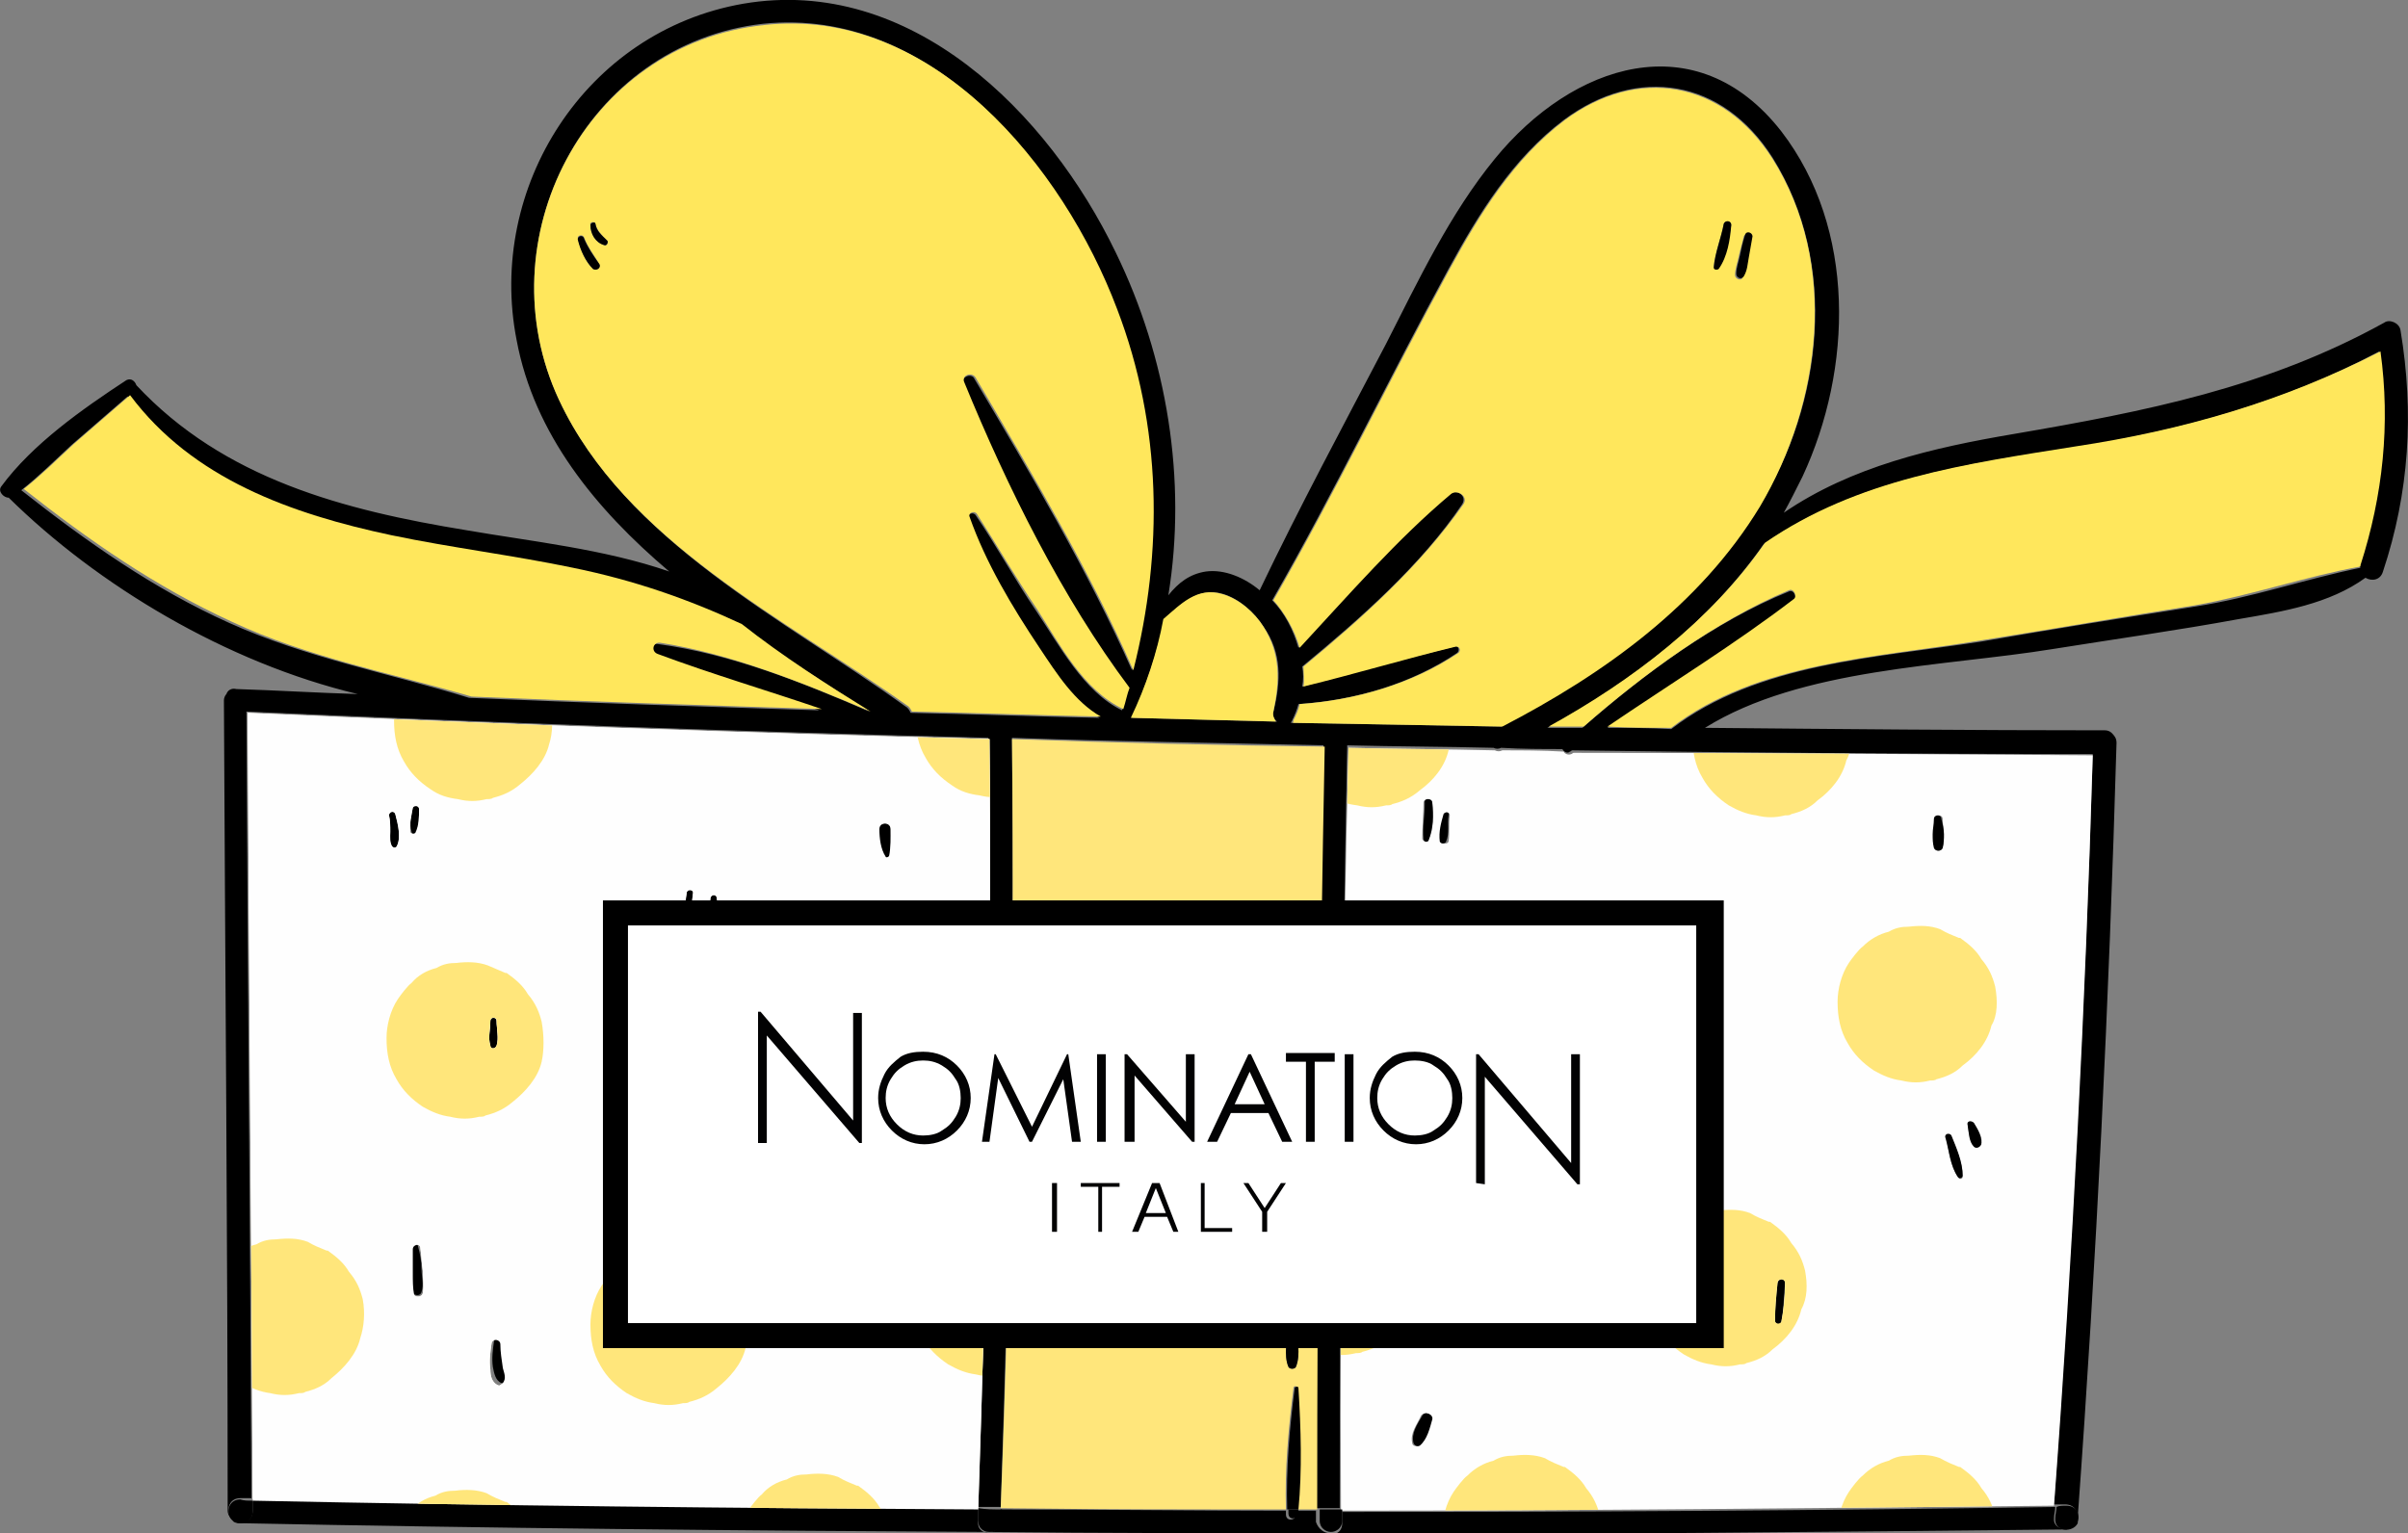 <?xml version="1.0" encoding="UTF-8"?> <svg xmlns="http://www.w3.org/2000/svg" xmlns:xlink="http://www.w3.org/1999/xlink" version="1.1" id="_Слой_2" x="0px" y="0px" viewBox="0 0 192.5 122.6" style="enable-background:new 0 0 192.5 122.6;" xml:space="preserve"><rect x="0" y="0" width="192.5" height="122.6" fill="#808080" stroke="none"/> <style type="text/css"> .st0{fill:#FFE75C;} .st1{fill:#FEFEFE;} .st2{fill:#FFE67B;} .st3{fill:#F4F0E4;} .st4{clip-path:url(#SVGID_00000121973507101479494520000002653564181968767648_);} .st5{clip-path:url(#SVGID_00000065041177684152652410000004721423130657524400_);} .st6{fill:#FFFFFF;} .st7{fill:#020203;} </style> <path d="M191.9,26.4c1.1,6.6,0.7,13-1.4,19.3c-0.2,0.7-0.9,0.8-1.4,0.5c-2.9,2.1-6.6,2.7-10.1,3.3c-4.9,0.9-9.9,1.6-14.9,2.4 c-8.6,1.4-20.1,1.5-27.8,6.3c10.7,0.1,21.3,0.2,32,0.2c0.2,0,0.4,0.1,0.5,0.2c0.2,0.2,0.4,0.4,0.4,0.8c-0.6,20.7-1.6,41.3-3.1,61.9 c0,0.1,0,0.2-0.1,0.3c0.2-0.6-0.1-1.3-0.9-1.3c-0.3,0-0.6,0-0.9,0c1.4-20,2.5-40,3.1-60c-13.9,0-27.7-0.1-41.6-0.3 c-0.1,0-0.1,0.1-0.2,0.1c-0.2,0.2-0.5,0-0.6-0.2c-1.6,0-3.2,0-4.9-0.1c-0.2,0.1-0.4,0.1-0.6,0c-3.9-0.1-7.8-0.1-11.7-0.2 c-0.4,20.3-0.6,40.7-0.6,61h-1.9c-0.1-20.3,0.1-40.7,0.6-61c-8.3-0.2-16.6-0.3-24.9-0.6c0.2,20.5-0.2,41-0.9,61.5 c-0.6,0-1.3,0-1.9,0c0.8-20.5,1.1-41,0.9-61.5c-19.8-0.5-39.5-1.2-59.3-2.1c0.1,21,0.3,42,0.4,62.9c-0.3,0-0.6,0-0.9,0 c-1,0-1.2,1.2-0.6,1.7c-0.2-0.1-0.4-0.4-0.4-0.7c0-21.5-0.2-43.1-0.3-64.8c0-0.2,0.1-0.4,0.2-0.5c0.1-0.3,0.4-0.5,0.8-0.4 c3.2,0.1,6.4,0.3,9.7,0.4C18.1,53,7.8,46.8,0.7,39.8c-0.4,0-0.9-0.5-0.6-0.9c2.5-3.4,6.5-6.2,10-8.5c0.4-0.2,0.7,0.1,0.8,0.4 c7,7.5,16.6,10,26.4,11.6c5.2,0.9,11,1.5,16.2,3.3c-5.9-5-10.8-11-12.2-18.5C38.9,15,46.8,2.5,59.4,0.3C72.8-2,83.8,9,89.2,20.2 c4.1,8.4,5.7,18.2,4.2,27.4c0.8-1,1.7-1.7,3-1.9c1.5-0.2,3.1,0.5,4.3,1.5c3.2-6.7,6.7-13.2,10.1-19.7c2.6-5.1,5.1-10.4,8.7-14.8 c6.2-7.6,16.1-10.9,22.9-2.2c6,7.8,5.7,19,1.7,27.6c-0.5,1-1,2-1.5,2.9c5.4-3.7,11.9-5.2,18.4-6.3c10.5-1.8,20.2-3.7,29.6-8.9 C191,25.5,191.8,25.8,191.9,26.4L191.9,26.4z M188.6,45.2c1.9-5.6,2.4-11.3,1.6-17.1c-7.7,4.1-15.8,6.3-24.4,7.7 c-8.8,1.3-17.4,2.6-24.8,7.7c-4.4,6.3-10.6,11-17.3,14.7c0.9,0,1.8,0,2.8,0c4.9-4.3,10.6-8.5,16.5-10.9c0.4-0.2,0.7,0.5,0.4,0.7 c-4.7,3.7-9.9,6.9-14.9,10.2c1.7,0,3.4,0,5.1,0.1c6.9-5.3,16.5-5.7,24.8-7c5.7-1,11.4-1.9,17.1-2.8c4.5-0.7,8.8-2.2,13.2-3.1 C188.6,45.3,188.6,45.2,188.6,45.2L188.6,45.2z M140.7,40.4c5-8.2,6.3-19.3,1-27.8c-4-6.3-10.8-7.4-16.7-3 c-4.1,3.1-6.8,7.5-9.2,11.9c-4.8,8.8-9.1,17.8-14.1,26.5c1,1,1.7,2.4,2.1,3.8c3.9-4.2,7.7-8.7,12.1-12.3c0.5-0.4,1.4,0.1,1,0.8 c-3.3,4.9-8.2,9.2-12.8,13c0.1,0.5,0.1,1.1,0,1.6c4.1-1.1,8.1-2.2,12.2-3.2c0.3-0.1,0.4,0.3,0.2,0.5c-3.7,2.5-8.2,3.8-12.7,4.1 c-0.1,0.4-0.3,0.9-0.5,1.3c0,0.1-0.1,0.1-0.1,0.2c5.6,0.1,11.2,0.2,16.8,0.3C128.1,53.8,135.9,48.4,140.7,40.4L140.7,40.4z M101.8,56.9c0.6-2.4,0.7-4.7-0.8-6.8c-0.7-1.1-1.9-2.2-3.2-2.6c-2-0.6-3.4,0.8-4.7,2c-0.6,2.7-1.5,5.4-2.6,7.9 c3.9,0.1,7.7,0.2,11.6,0.3C101.8,57.5,101.7,57.3,101.8,56.9z M90.5,53.6c2.4-9.6,2.3-19.5-1.3-28.9C84.9,13.3,74.5,0.5,61,1.9 C46.8,3.5,38.7,19.2,44.7,32c5.3,11.3,18,17.5,27.7,24.5c0.2,0.1,0.3,0.3,0.4,0.5c5,0.1,10.1,0.3,15.1,0.4c-2.1-1.2-3.5-3.5-4.9-5.5 c-2.2-3.2-4.2-6.8-5.6-10.5c-0.1-0.3,0.4-0.5,0.6-0.2c1.7,2.5,3.1,5.1,4.8,7.6c1.9,2.8,3.8,6.5,6.9,8c0.2-0.5,0.3-1.1,0.5-1.7 c-5.4-7.2-9.8-16.2-13.2-24.4c-0.2-0.6,0.7-0.9,0.9-0.4C82.3,37.7,87,45.7,90.5,53.6L90.5,53.6z M69.5,56.9L69.5,56.9 c-3.3-2.1-6.9-4.4-10.4-6.9c-4.4-2-8.7-3.6-13.5-4.5c-4.8-1-9.7-1.5-14.5-2.6c-7.9-1.7-15.9-4.6-20.9-11.2c-1.5,1.3-3,2.6-4.5,3.9 c-1.3,1.2-2.6,2.5-4,3.6c5.2,4.1,10.6,7.9,16.6,10.6c6.2,2.8,12.7,4,19.2,6l0,0c9.3,0.4,18.7,0.7,28,1c-4.3-1.5-8.8-2.8-13.1-4.4 c-0.6-0.2-0.3-1,0.2-0.9C58.5,52.3,64.2,54.6,69.5,56.9L69.5,56.9L69.5,56.9z"></path> <path class="st0" d="M190.3,28.1c0.8,5.8,0.2,11.5-1.6,17.1v0.1c-4.4,0.8-8.7,2.3-13.2,3.1c-5.7,0.9-11.4,1.9-17.1,2.8 c-8.3,1.4-17.9,1.7-24.8,7c-1.7,0-3.4,0-5.1-0.1c5-3.4,10.2-6.6,14.9-10.2c0.3-0.2,0-0.9-0.4-0.7c-5.9,2.5-11.6,6.7-16.4,10.9 c-0.9,0-1.8,0-2.8,0c6.7-3.7,13-8.5,17.3-14.7c7.4-5.1,16-6.3,24.8-7.7C174.5,34.4,182.5,32.1,190.3,28.1L190.3,28.1z"></path> <path d="M165.2,120.4c0.8,0,1.1,0.7,0.9,1.3v0.1c-0.4,0.8-1.9,0.7-1.8-0.4c0-0.3,0.1-0.6,0.1-0.9 C164.6,120.4,164.9,120.4,165.2,120.4L165.2,120.4z"></path> <path d="M166,121.7c-0.1,0.3-0.4,0.5-0.8,0.6c-19.6,0.2-39.2,0.4-58.8,0.4l0,0c0.5,0,0.9-0.3,0.9-0.9v-0.9c19,0,38-0.1,57-0.4 c0,0.3-0.1,0.6-0.1,0.9C164.1,122.4,165.6,122.5,166,121.7L166,121.7z"></path> <path class="st1" d="M167.3,60.4c-0.6,20-1.6,40-3.1,60c-19,0.2-38,0.4-57,0.4c-0.1-20.3,0.1-40.7,0.6-61c3.9,0.1,7.8,0.1,11.7,0.2 c0.2,0.1,0.4,0.1,0.6,0c1.6,0,3.2,0,4.9,0.1c0.1,0.2,0.4,0.3,0.6,0.2c0.1,0,0.1-0.1,0.2-0.1C139.6,60.2,153.5,60.3,167.3,60.4 L167.3,60.4z M158.4,91.4c0.1-0.5-0.3-1.1-0.6-1.6c-0.1-0.2-0.6-0.2-0.5,0.1c0.1,0.6,0.1,1.2,0.5,1.7 C158,91.9,158.3,91.7,158.4,91.4L158.4,91.4z M156.9,94.1c0-1.1-0.5-2.2-0.9-3.2c-0.1-0.3-0.5-0.2-0.4,0.1c0.2,1.1,0.3,2.3,1,3.2 C156.6,94.3,156.9,94.3,156.9,94.1L156.9,94.1z M155.3,67.8c0.1-0.4,0.1-0.7,0.1-1.1s-0.1-0.8-0.1-1.2c0-0.4-0.6-0.4-0.6,0 s-0.1,0.8-0.1,1.2c0,0.4,0,0.7,0.1,1.1C154.7,68.1,155.2,68.1,155.3,67.8L155.3,67.8z M142.7,102.6c0-0.4-0.6-0.4-0.6,0 c-0.1,1-0.2,2-0.2,3c0,0.3,0.4,0.3,0.5,0.1C142.6,104.7,142.7,103.7,142.7,102.6z M134,92.6c0.2-0.6,0.1-1.3-0.1-1.9 c-0.1-0.2-0.3-0.2-0.4,0c-0.2,0.6-0.3,1.3-0.1,1.9C133.5,92.8,133.9,92.8,134,92.6L134,92.6z M132,90.9c0-0.3-0.3-0.4-0.4-0.1 c-0.1,0.6-0.3,1.1-0.3,1.6c0,0.2,0.3,0.2,0.4,0.1C131.8,92,131.9,91.5,132,90.9L132,90.9z M115.9,65.2c0-0.3-0.4-0.3-0.4-0.1 c-0.2,0.7-0.5,1.4-0.2,2.2c0.1,0.2,0.4,0.2,0.5,0C115.9,66.6,115.8,65.9,115.9,65.2z M114.2,67.2c0.4-0.9,0.4-2,0.3-3 c0-0.4-0.7-0.4-0.7,0c0,0.9-0.1,1.9-0.1,2.9C113.8,67.3,114.1,67.4,114.2,67.2z M114.4,113.5c0.2-0.4-0.5-0.7-0.8-0.3 c-0.3,0.7-0.9,1.4-0.7,2.2c0,0.2,0.3,0.3,0.5,0.2C114,115.1,114.2,114.2,114.4,113.5L114.4,113.5z"></path> <path d="M157.8,89.8c0.3,0.5,0.6,1,0.6,1.6c0,0.3-0.4,0.5-0.6,0.3c-0.4-0.4-0.4-1.1-0.5-1.7C157.2,89.6,157.6,89.6,157.8,89.8 L157.8,89.8z"></path> <path d="M156,90.8c0.4,1,0.9,2.1,0.9,3.2c0,0.2-0.3,0.3-0.4,0.1c-0.6-0.9-0.7-2.2-1-3.2C155.5,90.6,155.9,90.6,156,90.8L156,90.8z"></path> <path d="M155.4,66.7c0,0.4,0,0.7-0.1,1.1c-0.1,0.3-0.6,0.3-0.7,0c-0.1-0.4-0.1-0.7-0.1-1.1s0.1-0.8,0.1-1.2c0-0.4,0.6-0.4,0.6,0 C155.3,65.9,155.4,66.3,155.4,66.7L155.4,66.7z"></path> <path d="M142.1,102.6c0.1-0.4,0.6-0.4,0.6,0c-0.1,1.1-0.1,2.1-0.3,3.1c-0.1,0.3-0.5,0.2-0.5-0.1C141.9,104.6,142,103.6,142.1,102.6z "></path> <path class="st0" d="M141.7,12.7c5.3,8.4,3.9,19.5-1,27.8c-4.8,7.9-12.5,13.4-20.6,17.6c-5.6-0.1-11.2-0.2-16.8-0.3 c0.1,0,0.1-0.1,0.1-0.2c0.2-0.4,0.4-0.8,0.5-1.3c4.4-0.3,9-1.6,12.7-4.1c0.2-0.2,0.1-0.5-0.2-0.5c-4.1,1-8.1,2.2-12.2,3.2 c0.1-0.5,0-1.1,0-1.6c4.6-3.8,9.4-8.1,12.8-13c0.4-0.6-0.5-1.2-1-0.8c-4.3,3.6-8.2,8.1-12.1,12.3c-0.4-1.4-1.2-2.8-2.1-3.8 c5-8.7,9.3-17.7,14.1-26.5c2.4-4.4,5.1-8.8,9.2-11.9C130.9,5.3,137.7,6.4,141.7,12.7L141.7,12.7z M140,19c0.1-0.4-0.4-0.5-0.6-0.1 c-0.1,0.5-0.3,1.1-0.4,1.6c-0.1,0.5-0.3,1-0.3,1.5c0,0.3,0.5,0.5,0.6,0.2c0.2-0.5,0.3-1,0.4-1.5C139.8,20.1,139.9,19.6,140,19 L140,19z M138.4,18c0-0.3-0.5-0.4-0.6-0.1c-0.2,1.1-0.7,2.3-0.8,3.4c0,0.2,0.3,0.3,0.4,0.1C138.1,20.4,138.2,19.1,138.4,18L138.4,18 z"></path> <path d="M139.5,18.8c0.1-0.4,0.6-0.2,0.6,0.1c-0.1,0.6-0.2,1.1-0.3,1.7c-0.1,0.5-0.1,1-0.4,1.5c-0.2,0.3-0.6,0.1-0.6-0.2 c0-0.5,0.2-1,0.3-1.5C139.2,19.9,139.3,19.4,139.5,18.8L139.5,18.8z"></path> <path d="M137.8,17.9c0.1-0.3,0.6-0.3,0.6,0.1c-0.1,1.2-0.3,2.5-1,3.5c-0.1,0.1-0.4,0.1-0.4-0.1C137.1,20.2,137.6,19,137.8,17.9 L137.8,17.9z"></path> <path d="M133.9,90.7c0.2,0.6,0.3,1.3,0.1,1.9c-0.1,0.3-0.5,0.3-0.6,0c-0.2-0.6-0.1-1.3,0.1-1.9C133.6,90.5,133.8,90.5,133.9,90.7 L133.9,90.7z"></path> <path d="M131.6,90.8c0.1-0.3,0.4-0.1,0.4,0.1c-0.1,0.5-0.2,1.1-0.4,1.6c-0.1,0.2-0.4,0.2-0.4-0.1C131.3,91.9,131.4,91.4,131.6,90.8 L131.6,90.8z"></path> <path d="M115.4,65.1c0.1-0.2,0.5-0.2,0.4,0.1c-0.1,0.7,0.1,1.4-0.2,2.1c-0.1,0.2-0.4,0.2-0.5,0C115,66.5,115.2,65.8,115.4,65.1z"></path> <path d="M114.5,64.2c0.1,1,0.1,2-0.3,3c-0.1,0.2-0.4,0.1-0.4-0.1c-0.1-0.9,0.1-1.9,0.1-2.9C113.8,63.8,114.5,63.8,114.5,64.2z"></path> <path d="M113.7,113.2c0.2-0.4,0.9-0.1,0.8,0.3c-0.2,0.7-0.4,1.6-1,2.1c-0.2,0.1-0.4,0-0.5-0.2C112.8,114.6,113.3,113.9,113.7,113.2 L113.7,113.2z"></path> <path d="M107.3,120.7v0.9c0,0.6-0.5,0.9-0.9,0.9s-0.9-0.3-0.9-0.9v-0.9C105.4,120.7,107.3,120.7,107.3,120.7z"></path> <path d="M106.3,122.6L106.3,122.6c-9.1,0-18.2,0-27.3-0.1l0,0c0.5,0,1-0.3,1-0.9c0-0.3,0-0.6,0-0.9c7.6,0,15.2,0.1,22.8,0.1 c0,0.1,0,0.2,0,0.3c0,0.6,0.8,0.5,0.8,0c0-0.1,0-0.2,0-0.3h1.6v0.9C105.4,122.3,105.9,122.6,106.3,122.6L106.3,122.6z"></path> <path class="st2" d="M105.9,59.7c-0.4,20.3-0.6,40.7-0.6,61h-1.6c0.3-3.2,0.2-6.6,0-9.7c0-0.2-0.3-0.2-0.3,0 c-0.4,3.2-0.7,6.5-0.6,9.7c-7.6,0-15.2,0-22.8-0.1c0.8-20.5,1.1-41,0.9-61.5C89.3,59.4,97.6,59.6,105.9,59.7L105.9,59.7z M103.6,109.3c0.4-0.9,0.1-2.3,0-3.3c0-0.4-0.6-0.4-0.6,0c-0.1,1-0.4,2.3,0,3.3C103.1,109.5,103.5,109.5,103.6,109.3z"></path> <path d="M103.8,111c0.2,3.2,0.3,6.6,0,9.7h-0.9c-0.1-3.2,0.2-6.6,0.6-9.7C103.5,110.9,103.8,110.8,103.8,111L103.8,111z"></path> <path d="M103.8,120.7c0,0.1,0,0.2,0,0.3c-0.1,0.5-0.8,0.6-0.8,0c0-0.1,0-0.2,0-0.3H103.8L103.8,120.7z"></path> <path d="M103.6,106c0.1,1,0.4,2.3,0,3.3c-0.1,0.2-0.5,0.2-0.6,0c-0.4-0.9-0.1-2.3,0-3.3C103,105.6,103.6,105.6,103.6,106z"></path> <path class="st0" d="M101,50.1c1.4,2.2,1.3,4.4,0.8,6.8c-0.1,0.3,0.1,0.6,0.2,0.8c-3.9-0.1-7.7-0.2-11.6-0.3 c1.2-2.5,2.1-5.2,2.6-7.9c1.4-1.2,2.7-2.6,4.7-2C99.1,47.9,100.3,49,101,50.1z"></path> <path class="st0" d="M89.3,24.7c3.6,9.4,3.7,19.4,1.3,28.9c-3.5-8-8.2-15.9-12.6-23.4c-0.3-0.5-1.2-0.2-0.9,0.4 c3.4,8.3,7.8,17.2,13.2,24.4c-0.2,0.5-0.3,1.1-0.5,1.7c-3.2-1.5-5.1-5.2-6.9-8c-1.7-2.5-3.2-5.1-4.8-7.6c-0.2-0.3-0.7-0.1-0.6,0.2 c1.3,3.7,3.4,7.2,5.6,10.5c1.4,2.1,2.8,4.3,4.9,5.5c-5-0.1-10.1-0.3-15.1-0.4c-0.1-0.2-0.2-0.4-0.4-0.5C62.8,49.5,50,43.3,44.7,32 c-6-12.8,2.1-28.5,16.4-30C74.5,0.5,85,13.3,89.3,24.7L89.3,24.7z M48.3,19.6c0.2,0.1,0.4-0.2,0.2-0.4c-0.4-0.4-0.8-0.8-0.9-1.3 c0-0.2-0.5-0.2-0.4,0.1C47.2,18.7,47.6,19.4,48.3,19.6L48.3,19.6z M47.4,21.5c0.2,0.2,0.7-0.1,0.5-0.4c-0.4-0.7-0.9-1.3-1.2-2.1 c-0.1-0.3-0.6-0.2-0.5,0.1C46.4,20,46.8,20.9,47.4,21.5L47.4,21.5z"></path> <path d="M80.1,120.7c0,0.3,0,0.6,0,0.9c0,0.6-0.5,0.9-1,0.9s-0.9-0.3-0.9-0.9c0-0.3,0-0.7,0-1C78.8,120.7,79.4,120.7,80.1,120.7z"></path> <path class="st3" d="M79.1,59.1c0.2,20.5-0.2,41-0.9,61.6c-19.3-0.1-38.7-0.3-58-0.7c-0.1-21-0.3-42-0.4-63 C39.5,57.9,59.3,58.6,79.1,59.1z M71.1,68.4c0.1-0.7,0.1-1.4,0.1-2.1c0-0.6-0.9-0.6-0.9,0c0,0.7,0.1,1.6,0.5,2.2 C70.8,68.6,71,68.6,71.1,68.4L71.1,68.4z M71.1,95c0-0.5-0.1-1-0.2-1.5c0-0.2-0.3-0.1-0.3,0c0,0.5,0,1,0.2,1.5 C70.9,95.2,71.1,95.2,71.1,95z M69.4,96.6c0.3-0.4,0.1-1.1,0-1.6c0-0.3-0.5-0.3-0.5,0c-0.1,0.5-0.3,1.2,0,1.6 C69,96.8,69.2,96.8,69.4,96.6L69.4,96.6z M57.3,74.9c0.3-1,0.1-2.1,0-3.1c0-0.3-0.4-0.3-0.5,0c-0.1,1-0.3,2.1,0,3.1 C56.9,75.1,57.2,75.1,57.3,74.9L57.3,74.9z M55.4,71.4c0-0.3-0.5-0.3-0.5,0c-0.1,0.7-0.2,1.4-0.2,2.1c0,0.2,0.3,0.3,0.4,0.1 C55.3,72.8,55.3,72.1,55.4,71.4L55.4,71.4z M49.8,93.6c0.4-0.7,0.3-1.8,0.2-2.6c-0.1-0.5-0.7-0.5-0.7,0c0,0.4,0,0.9-0.1,1.3 c0,0.4-0.2,0.8-0.1,1.2C49.1,93.8,49.6,93.9,49.8,93.6L49.8,93.6z M40.2,110.6c0.3-0.4,0.1-0.8,0-1.2c-0.1-0.7-0.2-1.3-0.2-1.9 c0-0.4-0.6-0.5-0.7-0.1c-0.1,0.7-0.2,1.4-0.1,2.1c0,0.5,0.1,1.1,0.7,1.3C40.1,110.7,40.2,110.6,40.2,110.6L40.2,110.6z M39.7,83.6 c0.2-0.6,0-1.3,0-2c0-0.3-0.5-0.3-0.5,0c0,0.6-0.2,1.4,0,2C39.2,83.9,39.6,83.9,39.7,83.6z M33.8,103.4c0.1-0.6,0-1.2,0-1.8 c-0.1-0.6-0.1-1.2-0.2-1.8c0-0.4-0.6-0.3-0.6,0.1c0,0.6,0,1.2,0,1.9c0,0.6,0,1.2,0.1,1.7C33.1,103.7,33.7,103.8,33.8,103.4 L33.8,103.4z M33.5,64.7c0-0.3-0.4-0.3-0.5-0.1c-0.1,0.6-0.3,1.3-0.2,1.9c0,0.2,0.3,0.2,0.4,0.1C33.5,66,33.5,65.3,33.5,64.7z M31.7,67.7c0.4-0.7,0.1-1.8-0.1-2.6c-0.1-0.3-0.5-0.2-0.5,0.1c0.1,0.4,0.1,0.9,0.1,1.3s-0.1,0.7,0.1,1.1 C31.4,67.8,31.6,67.8,31.7,67.7z"></path> <path d="M79,122.5L79,122.5c-19.9-0.1-39.9-0.3-59.8-0.7c-0.2,0-0.4-0.1-0.5-0.2c0.6,0.3,1.5,0.1,1.5-0.8c0-0.3,0-0.6,0-0.9 c19.3,0.3,38.7,0.6,58,0.7c0,0.3,0,0.7,0,1C78.1,122.3,78.6,122.6,79,122.5L79,122.5z"></path> <path d="M71.2,66.3c0,0.7,0.1,1.4-0.1,2.1c0,0.2-0.3,0.2-0.4,0.1c-0.4-0.6-0.5-1.5-0.5-2.2C70.3,65.7,71.2,65.7,71.2,66.3L71.2,66.3 z"></path> <path d="M71,93.5c0.1,0.5,0.2,1,0.2,1.5c0,0.2-0.2,0.2-0.3,0c-0.1-0.5-0.2-1-0.2-1.5C70.7,93.4,70.9,93.4,71,93.5z"></path> <path class="st0" d="M69.6,56.9L69.6,56.9C69.5,56.9,69.5,56.9,69.6,56.9c-5.4-2.3-11.1-4.6-16.8-5.5c-0.6-0.1-0.8,0.7-0.2,0.9 c4.3,1.6,8.7,2.9,13.1,4.4c-9.3-0.3-18.7-0.6-28-1l0,0c-6.5-1.9-13-3.1-19.2-6c-6.1-2.8-11.4-6.5-16.6-10.6c1.4-1.1,2.7-2.4,4-3.6 c1.5-1.3,3-2.6,4.5-3.9c5,6.7,12.9,9.5,20.9,11.2c4.8,1,9.7,1.6,14.5,2.6c4.9,1,9.2,2.5,13.5,4.5C62.6,52.5,66.2,54.8,69.6,56.9 L69.6,56.9z"></path> <path d="M69.4,95c0.1,0.5,0.3,1.2,0,1.6c-0.1,0.2-0.4,0.2-0.5,0c-0.3-0.4-0.1-1.1,0-1.6C68.9,94.7,69.4,94.7,69.4,95L69.4,95z"></path> <path d="M57.3,71.8c0.1,1,0.3,2.1,0,3.1c-0.1,0.2-0.4,0.2-0.5,0c-0.3-1-0.1-2.1,0-3.1C56.8,71.5,57.2,71.5,57.3,71.8L57.3,71.8z"></path> <path d="M54.9,71.4c0-0.3,0.6-0.3,0.5,0c-0.1,0.7-0.1,1.4-0.3,2.1c-0.1,0.2-0.4,0.2-0.4-0.1C54.6,72.7,54.8,72,54.9,71.4L54.9,71.4z "></path> <path d="M50,91c0.1,0.7,0.2,1.9-0.2,2.6c-0.2,0.2-0.6,0.2-0.7-0.1c-0.1-0.4,0-0.8,0.1-1.2c0-0.4,0.1-0.9,0.1-1.3 C49.2,90.5,49.9,90.6,50,91L50,91z"></path> <path d="M48.5,19.2c0.2,0.1,0,0.5-0.2,0.4c-0.7-0.2-1.1-0.9-1.1-1.6c0-0.2,0.4-0.3,0.4-0.1C47.7,18.5,48.1,18.8,48.5,19.2L48.5,19.2 z"></path> <path d="M47.9,21.1c0.2,0.3-0.2,0.6-0.5,0.4c-0.6-0.6-1-1.5-1.2-2.3c-0.1-0.3,0.4-0.5,0.5-0.1C47,19.8,47.4,20.4,47.9,21.1 L47.9,21.1z"></path> <path d="M40.3,109.3c0.1,0.4,0.3,0.9,0,1.2c0,0.1-0.2,0.1-0.2,0.1c-0.5-0.2-0.6-0.8-0.7-1.3c-0.1-0.7,0-1.4,0.1-2.1 c0.1-0.4,0.7-0.3,0.7,0.1C40.1,108,40.1,108.7,40.3,109.3L40.3,109.3z"></path> <path d="M39.7,81.7c0,0.6,0.2,1.4,0,2c-0.1,0.3-0.5,0.3-0.5,0c-0.2-0.6,0-1.3,0-2C39.2,81.3,39.7,81.3,39.7,81.7z"></path> <path d="M33.7,101.5c0,0.6,0.2,1.2,0,1.8c-0.1,0.4-0.6,0.3-0.8,0c-0.2-0.5-0.1-1.1-0.1-1.7s0-1.2,0-1.9c0-0.3,0.6-0.4,0.6-0.1 C33.6,100.3,33.7,100.9,33.7,101.5L33.7,101.5z"></path> <path d="M33,64.6c0-0.3,0.5-0.2,0.5,0.1c0,0.6,0,1.3-0.2,1.9c-0.1,0.2-0.4,0.1-0.4-0.1C32.7,65.9,32.9,65.2,33,64.6z"></path> <path d="M31.6,65.1c0.2,0.7,0.5,1.9,0.1,2.6c-0.1,0.2-0.3,0.1-0.4-0.1c-0.1-0.3-0.1-0.7-0.1-1.1s0-0.9-0.1-1.3 C31.1,64.9,31.5,64.8,31.6,65.1z"></path> <path d="M20.2,120c0,0.3,0,0.6,0,0.9c0,0.8-0.9,1.1-1.5,0.8c0,0,0,0-0.1-0.1c-0.6-0.5-0.4-1.7,0.6-1.7C19.5,120,19.8,120,20.2,120 L20.2,120z"></path> <g> <g> <defs> <path id="SVGID_1_" d="M167.3,60.4c-0.6,20-1.6,40-3.1,60c-19,0.2-38,0.4-57,0.4c-0.1-20.3,0.1-40.7,0.6-61 c3.9,0.1,7.8,0.1,11.7,0.2c0.2,0.1,0.4,0.1,0.6,0c1.6,0,3.2,0,4.9,0.1c0.1,0.2,0.4,0.3,0.6,0.2c0.1,0,0.1-0.1,0.2-0.1 C139.6,60.2,153.5,60.3,167.3,60.4L167.3,60.4z M158.4,91.4c0.1-0.5-0.3-1.1-0.6-1.6c-0.1-0.2-0.6-0.2-0.5,0.1 c0.1,0.6,0.1,1.2,0.5,1.7C158,91.9,158.3,91.7,158.4,91.4L158.4,91.4z M156.9,94.1c0-1.1-0.5-2.2-0.9-3.2 c-0.1-0.3-0.5-0.2-0.4,0.1c0.2,1.1,0.3,2.3,1,3.2C156.6,94.3,156.9,94.3,156.9,94.1L156.9,94.1z M155.3,67.8 c0.1-0.4,0.1-0.7,0.1-1.1s-0.1-0.8-0.1-1.2c0-0.4-0.6-0.4-0.6,0s-0.1,0.8-0.1,1.2c0,0.4,0,0.7,0.1,1.1 C154.7,68.1,155.2,68.1,155.3,67.8L155.3,67.8z M142.7,102.6c0-0.4-0.6-0.4-0.6,0c-0.1,1-0.2,2-0.2,3c0,0.3,0.4,0.3,0.5,0.1 C142.6,104.7,142.7,103.7,142.7,102.6z M134,92.6c0.2-0.6,0.1-1.3-0.1-1.9c-0.1-0.2-0.3-0.2-0.4,0c-0.2,0.6-0.3,1.3-0.1,1.9 C133.5,92.8,133.9,92.8,134,92.6L134,92.6z M132,90.9c0-0.3-0.3-0.4-0.4-0.1c-0.1,0.6-0.3,1.1-0.3,1.6c0,0.2,0.3,0.2,0.4,0.1 C131.8,92,131.9,91.5,132,90.9L132,90.9z M115.9,65.2c0-0.3-0.4-0.3-0.4-0.1c-0.2,0.7-0.5,1.4-0.2,2.2c0.1,0.2,0.4,0.2,0.5,0 C115.9,66.6,115.8,65.9,115.9,65.2z M114.2,67.2c0.4-0.9,0.4-2,0.3-3c0-0.4-0.7-0.4-0.7,0c0,0.9-0.1,1.9-0.1,2.9 C113.8,67.3,114.1,67.4,114.2,67.2z M114.4,113.5c0.2-0.4-0.5-0.7-0.8-0.3c-0.3,0.7-0.9,1.4-0.7,2.2c0,0.2,0.3,0.3,0.5,0.2 C114,115.1,114.2,114.2,114.4,113.5L114.4,113.5z"></path> </defs> <clipPath id="SVGID_00000036252466665051069890000013162251401210436482_"> <use xlink:href="#SVGID_1_" style="overflow:visible;"></use> </clipPath> <g style="clip-path:url(#SVGID_00000036252466665051069890000013162251401210436482_);"> <g> <path class="st2" d="M126.4,78.9c-0.2-0.8-0.5-1.5-1.1-2.2c-0.4-0.7-1-1.2-1.7-1.7h-0.1c-0.5-0.2-1-0.4-1.5-0.7 c-0.8-0.3-1.7-0.3-2.5-0.2c-0.6,0-1.1,0.1-1.6,0.4c-0.8,0.2-1.5,0.6-2.1,1.2c-0.3,0.2-0.9,1-1.1,1.3c-0.6,0.9-0.9,2.1-0.9,3.1 c0,1.2,0.2,2.3,0.8,3.3c0.5,0.9,1.2,1.6,2.1,2.2c0.7,0.4,1.4,0.7,2.2,0.8c0.8,0.2,1.5,0.2,2.3,0c0.2,0,0.4,0,0.5-0.1 c0.8-0.2,1.5-0.5,2.2-1.1c1.1-0.8,2-1.9,2.3-3.2C126.6,81.2,126.7,80,126.4,78.9L126.4,78.9z"></path> <path class="st2" d="M159.5,78.9c-0.2-0.8-0.5-1.5-1.1-2.2c-0.4-0.7-1-1.2-1.7-1.7h-0.1c-0.5-0.2-1-0.4-1.5-0.7 c-0.8-0.3-1.6-0.3-2.5-0.2c-0.6,0-1.1,0.1-1.6,0.4c-0.8,0.2-1.5,0.6-2.1,1.2c-0.3,0.2-0.9,1-1.1,1.3c-0.6,0.9-0.9,2.1-0.9,3.1 c0,1.2,0.2,2.3,0.8,3.3c0.5,0.9,1.2,1.6,2.1,2.2c0.7,0.4,1.4,0.7,2.2,0.8c0.8,0.2,1.5,0.2,2.3,0c0.2,0,0.4,0,0.5-0.1 c0.8-0.2,1.5-0.5,2.1-1.1c1.1-0.8,2-1.9,2.3-3.2C159.7,81.2,159.7,80,159.5,78.9L159.5,78.9z"></path> <path class="st2" d="M144.3,101.6c-0.2-0.8-0.5-1.5-1.1-2.2c-0.4-0.7-1-1.2-1.7-1.7h-0.1c-0.5-0.2-1-0.4-1.5-0.7 c-0.8-0.3-1.6-0.3-2.5-0.2c-0.6,0-1.1,0.1-1.6,0.4c-0.8,0.2-1.5,0.6-2.1,1.2c-0.3,0.2-0.9,1-1.1,1.3c-0.6,0.9-0.9,2.1-0.9,3.1 c0,1.2,0.2,2.3,0.8,3.3c0.5,0.9,1.2,1.6,2.1,2.2c0.7,0.4,1.4,0.7,2.2,0.8c0.8,0.2,1.5,0.2,2.3,0c0.2,0,0.4,0,0.5-0.1 c0.8-0.2,1.5-0.5,2.1-1.1c1.1-0.8,2-1.9,2.3-3.2C144.5,103.8,144.5,102.7,144.3,101.6L144.3,101.6z"></path> <path class="st2" d="M113.6,100.7c-0.2-0.8-0.5-1.5-1.1-2.2c-0.4-0.7-1-1.2-1.7-1.7h-0.1c-0.5-0.2-1-0.4-1.5-0.7 c-0.8-0.3-1.7-0.3-2.5-0.2c-0.6,0-1.1,0.1-1.6,0.4c-0.8,0.2-1.5,0.6-2.1,1.2c-0.3,0.2-0.9,1-1.1,1.3c-0.6,0.9-0.9,2.1-0.9,3.1 c0,1.2,0.2,2.3,0.8,3.3c0.5,0.9,1.2,1.6,2.1,2.2c0.7,0.4,1.4,0.7,2.2,0.8c0.8,0.2,1.5,0.2,2.3,0c0.2,0,0.4,0,0.5-0.1 c0.8-0.2,1.5-0.5,2.2-1.1c1.1-0.8,2-1.9,2.3-3.2C113.7,103,113.8,101.8,113.6,100.7L113.6,100.7z"></path> <path class="st2" d="M85.8,56.1c-0.2-0.8-0.5-1.5-1.1-2.2c-0.4-0.7-1-1.2-1.7-1.7h-0.1c-0.5-0.2-1-0.5-1.5-0.7 c-0.8-0.3-1.7-0.3-2.5-0.2c-0.6,0-1.1,0.1-1.6,0.4c-0.8,0.2-1.5,0.6-2.1,1.2c-0.3,0.2-0.9,1-1.1,1.3c-0.6,0.9-0.9,2.1-0.9,3.1 c0,1.2,0.2,2.3,0.8,3.3c0.5,0.9,1.2,1.6,2.1,2.2c0.7,0.5,1.4,0.7,2.2,0.8c0.8,0.2,1.5,0.2,2.3,0c0.2,0,0.4,0,0.5-0.1 c0.8-0.2,1.5-0.5,2.2-1.1c1.1-0.8,2-1.9,2.3-3.2C86,58.3,86,57.2,85.8,56.1L85.8,56.1z"></path> <path class="st2" d="M116,56.9c-0.2-0.8-0.5-1.5-1.1-2.2c-0.4-0.7-1-1.2-1.7-1.7h-0.1c-0.5-0.2-1-0.5-1.5-0.7 c-0.8-0.3-1.7-0.3-2.5-0.2c-0.6,0-1.1,0.1-1.6,0.4c-0.8,0.2-1.5,0.6-2.1,1.2c-0.3,0.2-0.9,1-1.1,1.3c-0.6,0.9-0.9,2.1-0.9,3.1 c0,1.2,0.2,2.3,0.8,3.3c0.5,0.9,1.2,1.6,2.1,2.2c0.7,0.5,1.4,0.7,2.2,0.8c0.8,0.2,1.5,0.2,2.3,0c0.2,0,0.4,0,0.5-0.1 c0.8-0.2,1.5-0.5,2.2-1.1c1.1-0.8,2-1.9,2.3-3.2C116.2,59.1,116.2,58,116,56.9L116,56.9z"></path> <path class="st2" d="M147.9,57.7c-0.2-0.8-0.5-1.5-1.1-2.2c-0.4-0.7-1-1.2-1.7-1.7H145c-0.5-0.2-1-0.5-1.5-0.7 c-0.8-0.3-1.6-0.3-2.5-0.2c-0.6,0-1.1,0.1-1.6,0.4c-0.8,0.2-1.5,0.6-2.1,1.2c-0.3,0.2-0.9,1-1.1,1.3c-0.6,0.9-0.9,2.1-0.9,3.1 c0,1.2,0.2,2.3,0.8,3.3c0.5,0.9,1.2,1.6,2.1,2.2c0.7,0.4,1.4,0.7,2.2,0.8c0.8,0.2,1.5,0.2,2.3,0c0.2,0,0.4,0,0.5-0.1 c0.8-0.2,1.5-0.5,2.1-1.1c1.1-0.8,2-1.9,2.3-3.2C148.1,59.9,148.1,58.8,147.9,57.7L147.9,57.7z"></path> <path class="st2" d="M100.7,81.2c-0.2-0.8-0.5-1.5-1.1-2.2c-0.4-0.7-1-1.2-1.7-1.7h-0.1c-0.5-0.2-1-0.4-1.5-0.7 c-0.8-0.3-1.7-0.3-2.5-0.2c-0.6,0-1.1,0.1-1.6,0.4c-0.8,0.2-1.5,0.6-2.1,1.2c-0.3,0.2-0.9,1-1.1,1.3c-0.6,0.9-0.9,2.1-0.9,3.1 c0,1.2,0.2,2.3,0.8,3.3c0.5,0.9,1.2,1.6,2.1,2.2c0.7,0.4,1.4,0.7,2.2,0.8c0.8,0.2,1.5,0.2,2.3,0c0.2,0,0.4,0,0.5-0.1 c0.8-0.2,1.5-0.5,2.2-1.1c1.1-0.8,2-1.9,2.3-3.2C100.8,83.5,100.9,82.3,100.7,81.2L100.7,81.2z"></path> <path class="st2" d="M71.4,80.4c-0.2-0.8-0.5-1.5-1.1-2.2c-0.4-0.7-1-1.2-1.7-1.7h-0.1c-0.5-0.2-1-0.4-1.5-0.7 c-0.8-0.3-1.7-0.3-2.5-0.2c-0.6,0-1.1,0.1-1.6,0.4c-0.8,0.2-1.5,0.6-2,1.2c-0.3,0.2-0.9,1-1.1,1.3c-0.6,0.9-0.9,2.1-0.9,3.1 c0,1.2,0.2,2.3,0.8,3.3c0.5,0.9,1.2,1.6,2.1,2.2c0.7,0.4,1.4,0.7,2.2,0.8c0.8,0.2,1.5,0.2,2.3,0c0.2,0,0.4,0,0.5-0.1 c0.8-0.2,1.5-0.5,2.2-1.1c1.1-0.8,2-1.9,2.3-3.2C71.6,82.6,71.6,81.5,71.4,80.4L71.4,80.4z"></path> <path class="st2" d="M85.5,102.4c-0.2-0.8-0.5-1.5-1.1-2.2c-0.4-0.7-1-1.2-1.7-1.7h-0.1c-0.5-0.2-1-0.4-1.5-0.7 c-0.8-0.3-1.7-0.3-2.5-0.2c-0.6,0-1.1,0.1-1.6,0.4c-0.8,0.2-1.5,0.6-2.1,1.2c-0.3,0.2-0.9,1-1.1,1.3c-0.6,0.9-0.9,2.1-0.9,3.1 c0,1.2,0.2,2.3,0.8,3.3c0.5,0.9,1.2,1.6,2.1,2.2c0.7,0.4,1.4,0.7,2.2,0.8c0.8,0.2,1.5,0.2,2.3,0c0.2,0,0.4,0,0.5-0.1 c0.8-0.2,1.5-0.5,2.2-1.1c1.1-0.8,2-1.9,2.3-3.2C85.6,104.6,85.7,103.5,85.5,102.4L85.5,102.4z"></path> <path class="st2" d="M43.3,81.7c-0.2-0.8-0.5-1.5-1.1-2.2c-0.4-0.7-1-1.2-1.7-1.7c0,0,0,0-0.1,0L39,77.2 c-0.8-0.3-1.7-0.3-2.5-0.2c-0.6,0-1.1,0.1-1.6,0.4c-0.8,0.2-1.5,0.6-2,1.2c-0.3,0.2-0.9,1-1.1,1.3c-0.6,0.9-0.9,2.1-0.9,3.1 c0,1.2,0.2,2.3,0.8,3.3c0.5,0.9,1.2,1.6,2.1,2.2c0.7,0.4,1.4,0.7,2.2,0.8c0.8,0.2,1.5,0.2,2.3,0c0.2,0,0.4,0,0.5-0.1 c0.8-0.2,1.5-0.5,2.2-1.1c1-0.8,2-1.9,2.3-3.2C43.5,84,43.5,82.8,43.3,81.7L43.3,81.7z"></path> <path class="st2" d="M127.9,121.2c-0.2-0.8-0.5-1.5-1.1-2.2c-0.4-0.7-1-1.2-1.7-1.7H125c-0.5-0.2-1-0.4-1.5-0.7 c-0.8-0.3-1.7-0.3-2.5-0.2c-0.6,0-1.1,0.1-1.6,0.4c-0.8,0.2-1.5,0.6-2.1,1.2c-0.3,0.2-0.9,1-1.1,1.3c-0.6,0.9-0.9,2.1-0.9,3.1 c0,1.2,0.2,2.3,0.8,3.3c0.5,0.9,1.2,1.6,2.1,2.2c0.7,0.4,1.4,0.7,2.2,0.8c0.8,0.2,1.5,0.2,2.3,0c0.2,0,0.4,0,0.5-0.1 c0.8-0.2,1.5-0.5,2.2-1.1c1.1-0.8,2-1.9,2.3-3.2C128.1,123.5,128.1,122.3,127.9,121.2L127.9,121.2z"></path> <path class="st2" d="M159.5,121.2c-0.2-0.8-0.5-1.5-1.1-2.2c-0.4-0.7-1-1.2-1.7-1.7h-0.1c-0.5-0.2-1-0.4-1.5-0.7 c-0.8-0.3-1.6-0.3-2.5-0.2c-0.6,0-1.1,0.1-1.6,0.4c-0.8,0.2-1.5,0.6-2.1,1.2c-0.3,0.2-0.9,1-1.1,1.3c-0.6,0.9-0.9,2.1-0.9,3.1 c0,1.2,0.2,2.3,0.8,3.3c0.5,0.9,1.2,1.6,2.1,2.2c0.7,0.4,1.4,0.7,2.2,0.8c0.8,0.2,1.5,0.2,2.3,0c0.2,0,0.4,0,0.5-0.1 c0.8-0.2,1.5-0.5,2.1-1.1c1.1-0.8,2-1.9,2.3-3.2C159.7,123.5,159.7,122.3,159.5,121.2L159.5,121.2z"></path> <path class="st2" d="M102.2,123.5c-0.2-0.8-0.5-1.5-1.1-2.2c-0.4-0.7-1-1.2-1.7-1.7h-0.1c-0.5-0.2-1-0.4-1.5-0.7 c-0.8-0.3-1.7-0.3-2.5-0.2c-0.6,0-1.1,0.1-1.6,0.4c-0.8,0.2-1.5,0.6-2.1,1.2c-0.3,0.2-0.9,1-1.1,1.3c-0.6,0.9-0.9,2.1-0.9,3.1 c0,1.2,0.2,2.3,0.8,3.3c0.5,0.9,1.2,1.6,2.1,2.2c0.7,0.4,1.4,0.7,2.2,0.8c0.8,0.2,1.5,0.2,2.3,0c0.2,0,0.4,0,0.5-0.1 c0.8-0.2,1.5-0.5,2.2-1.1c1.1-0.8,2-1.9,2.3-3.2C102.3,125.8,102.4,124.6,102.2,123.5L102.2,123.5z"></path> <path class="st2" d="M71.4,122.7c-0.2-0.8-0.5-1.5-1.1-2.2c-0.4-0.7-1-1.2-1.7-1.7h-0.1c-0.5-0.2-1-0.4-1.5-0.7 c-0.8-0.3-1.7-0.3-2.5-0.2c-0.6,0-1.1,0.1-1.6,0.4c-0.8,0.2-1.5,0.6-2,1.2c-0.3,0.2-0.9,1-1.1,1.3c-0.6,0.9-0.9,2.1-0.9,3.1 c0,1.2,0.2,2.3,0.8,3.3c0.5,0.9,1.2,1.6,2.1,2.2c0.7,0.4,1.4,0.7,2.2,0.8c0.8,0.2,1.5,0.2,2.3,0c0.2,0,0.4,0,0.5-0.1 c0.8-0.2,1.5-0.5,2.2-1.1c1.1-0.8,2-1.9,2.3-3.2C71.6,124.9,71.6,123.8,71.4,122.7L71.4,122.7z"></path> <path class="st2" d="M43.3,124c-0.2-0.8-0.5-1.5-1.1-2.2c-0.4-0.7-1-1.2-1.7-1.7c0,0,0,0-0.1,0c-0.5-0.2-1-0.4-1.5-0.7 c-0.8-0.3-1.7-0.3-2.5-0.2c-0.6,0-1.1,0.1-1.6,0.4c-0.8,0.2-1.5,0.6-2,1.2c-0.3,0.2-0.9,1-1.1,1.3c-0.6,0.9-0.9,2.1-0.9,3.1 c0,1.2,0.2,2.3,0.8,3.3c0.5,0.9,1.2,1.6,2.1,2.2c0.7,0.4,1.4,0.7,2.2,0.8c0.8,0.2,1.5,0.2,2.3,0c0.2,0,0.4,0,0.5-0.1 c0.8-0.2,1.5-0.5,2.2-1.1c1-0.8,2-1.9,2.3-3.2C43.5,126.3,43.5,125.1,43.3,124L43.3,124z"></path> <path class="st2" d="M44,56.4c-0.2-0.8-0.5-1.5-1.1-2.2c-0.4-0.7-1-1.2-1.7-1.7c0,0,0,0-0.1,0c-0.5-0.2-1-0.5-1.5-0.7 c-0.8-0.3-1.7-0.3-2.5-0.2c-0.6,0-1.1,0.1-1.6,0.4c-0.8,0.2-1.5,0.6-2,1.2c-0.3,0.2-0.9,1-1.1,1.3c-0.6,0.9-0.9,2.1-0.9,3.1 c0,1.2,0.2,2.3,0.8,3.3c0.5,0.9,1.2,1.6,2.1,2.2c0.7,0.5,1.4,0.7,2.2,0.8c0.8,0.2,1.5,0.2,2.3,0c0.2,0,0.4,0,0.5-0.1 c0.8-0.2,1.5-0.5,2.2-1.1c1-0.8,2-1.9,2.3-3.2C44.2,58.6,44.2,57.5,44,56.4L44,56.4z"></path> <path class="st2" d="M59.7,104.7c-0.2-0.8-0.5-1.5-1.1-2.2c-0.4-0.7-1-1.2-1.7-1.7c0,0,0,0-0.1,0c-0.5-0.2-1-0.4-1.5-0.7 c-0.8-0.3-1.7-0.3-2.5-0.2c-0.6,0-1.1,0.1-1.6,0.4c-0.8,0.2-1.5,0.6-2,1.2c-0.3,0.2-0.9,1-1.1,1.3c-0.6,0.9-0.9,2.1-0.9,3.1 c0,1.2,0.2,2.3,0.8,3.3c0.5,0.9,1.2,1.6,2.1,2.2c0.7,0.4,1.4,0.7,2.2,0.8c0.8,0.2,1.5,0.2,2.3,0c0.2,0,0.4,0,0.5-0.1 c0.8-0.2,1.5-0.5,2.2-1.1c1-0.8,2-1.9,2.3-3.2C59.9,106.9,59.9,105.8,59.7,104.7L59.7,104.7z"></path> <path class="st2" d="M29,103.9c-0.2-0.8-0.5-1.5-1.1-2.2c-0.4-0.7-1-1.2-1.7-1.7c0,0,0,0-0.1,0c-0.5-0.2-1-0.4-1.5-0.7 C23.8,99,23,99,22.1,99.1c-0.6,0-1.1,0.1-1.6,0.4c-0.8,0.2-1.5,0.6-2,1.2c-0.3,0.2-0.9,1-1.1,1.3c-0.6,0.9-0.9,2.1-0.9,3.1 c0,1.2,0.2,2.3,0.8,3.3c0.5,0.9,1.2,1.6,2.1,2.2c0.7,0.4,1.4,0.7,2.2,0.8c0.8,0.2,1.5,0.2,2.3,0c0.2,0,0.4,0,0.5-0.1 c0.8-0.2,1.5-0.5,2.1-1.1c1-0.8,2-1.9,2.3-3.2C29.1,106.1,29.2,105,29,103.9L29,103.9z"></path> </g> </g> </g> </g> <path class="st1" d="M79.1,59.1c0.2,20.5-0.2,41-0.9,61.6c-19.3-0.1-38.7-0.3-58-0.7c-0.1-21-0.3-42-0.4-63 C39.5,57.9,59.3,58.6,79.1,59.1z M71.1,68.4c0.1-0.7,0.1-1.4,0.1-2.1c0-0.6-0.9-0.6-0.9,0c0,0.7,0.1,1.6,0.5,2.2 C70.8,68.6,71,68.6,71.1,68.4L71.1,68.4z M71.1,95c0-0.5-0.1-1-0.2-1.5c0-0.2-0.3-0.1-0.3,0c0,0.5,0,1,0.2,1.5 C70.9,95.2,71.1,95.2,71.1,95z M69.4,96.6c0.3-0.4,0.1-1.1,0-1.6c0-0.3-0.5-0.3-0.5,0c-0.1,0.5-0.3,1.2,0,1.6 C69,96.8,69.2,96.8,69.4,96.6L69.4,96.6z M57.3,74.9c0.3-1,0.1-2.1,0-3.1c0-0.3-0.4-0.3-0.5,0c-0.1,1-0.3,2.1,0,3.1 C56.9,75.1,57.2,75.1,57.3,74.9L57.3,74.9z M55.4,71.4c0-0.3-0.5-0.3-0.5,0c-0.1,0.7-0.2,1.4-0.2,2.1c0,0.2,0.3,0.3,0.4,0.1 C55.3,72.8,55.3,72.1,55.4,71.4L55.4,71.4z M49.8,93.6c0.4-0.7,0.3-1.8,0.2-2.6c-0.1-0.5-0.7-0.5-0.7,0c0,0.4,0,0.9-0.1,1.3 c0,0.4-0.2,0.8-0.1,1.2C49.1,93.8,49.6,93.9,49.8,93.6L49.8,93.6z M40.2,110.6c0.3-0.4,0.1-0.8,0-1.2c-0.1-0.7-0.2-1.3-0.2-1.9 c0-0.4-0.6-0.5-0.7-0.1c-0.1,0.7-0.2,1.4-0.1,2.1c0,0.5,0.1,1.1,0.7,1.3C40.1,110.7,40.2,110.6,40.2,110.6L40.2,110.6z M39.7,83.6 c0.2-0.6,0-1.3,0-2c0-0.3-0.5-0.3-0.5,0c0,0.6-0.2,1.4,0,2C39.2,83.9,39.6,83.9,39.7,83.6z M33.8,103.4c0.1-0.6,0-1.2,0-1.8 c-0.1-0.6-0.1-1.2-0.2-1.8c0-0.4-0.6-0.3-0.6,0.1c0,0.6,0,1.2,0,1.9c0,0.6,0,1.2,0.1,1.7C33.1,103.7,33.7,103.8,33.8,103.4 L33.8,103.4z M33.5,64.7c0-0.3-0.4-0.3-0.5-0.1c-0.1,0.6-0.3,1.3-0.2,1.9c0,0.2,0.3,0.2,0.4,0.1C33.5,66,33.5,65.3,33.5,64.7z M31.7,67.7c0.4-0.7,0.1-1.8-0.1-2.6c-0.1-0.3-0.5-0.2-0.5,0.1c0.1,0.4,0.1,0.9,0.1,1.3s-0.1,0.7,0.1,1.1 C31.4,67.8,31.6,67.8,31.7,67.7z"></path> <g> <g> <defs> <path id="SVGID_00000107556013060429466740000006632894585857922694_" d="M79.1,59.1c0.2,20.5-0.2,41-0.9,61.6 c-19.3-0.1-38.7-0.3-58-0.7c-0.1-21-0.3-42-0.4-63C39.5,57.9,59.3,58.6,79.1,59.1z M71.1,68.4c0.1-0.7,0.1-1.4,0.1-2.1 c0-0.6-0.9-0.6-0.9,0c0,0.7,0.1,1.6,0.5,2.2C70.8,68.6,71,68.6,71.1,68.4L71.1,68.4z M71.1,95c0-0.5-0.1-1-0.2-1.5 c0-0.2-0.3-0.1-0.3,0c0,0.5,0,1,0.2,1.5C70.9,95.2,71.1,95.2,71.1,95z M69.4,96.6c0.3-0.4,0.1-1.1,0-1.6c0-0.3-0.5-0.3-0.5,0 c-0.1,0.5-0.3,1.2,0,1.6C69,96.8,69.2,96.8,69.4,96.6L69.4,96.6z M57.3,74.9c0.3-1,0.1-2.1,0-3.1c0-0.3-0.4-0.3-0.5,0 c-0.1,1-0.3,2.1,0,3.1C56.9,75.1,57.2,75.1,57.3,74.9L57.3,74.9z M55.4,71.4c0-0.3-0.5-0.3-0.5,0c-0.1,0.7-0.2,1.4-0.2,2.1 c0,0.2,0.3,0.3,0.4,0.1C55.3,72.8,55.3,72.1,55.4,71.4L55.4,71.4z M49.8,93.6c0.4-0.7,0.3-1.8,0.2-2.6c-0.1-0.5-0.7-0.5-0.7,0 c0,0.4,0,0.9-0.1,1.3c0,0.4-0.2,0.8-0.1,1.2C49.1,93.8,49.6,93.9,49.8,93.6L49.8,93.6z M40.2,110.6c0.3-0.4,0.1-0.8,0-1.2 c-0.1-0.7-0.2-1.3-0.2-1.9c0-0.4-0.6-0.5-0.7-0.1c-0.1,0.7-0.2,1.4-0.1,2.1c0,0.5,0.1,1.1,0.7,1.3 C40.1,110.7,40.2,110.6,40.2,110.6L40.2,110.6z M39.7,83.6c0.2-0.6,0-1.3,0-2c0-0.3-0.5-0.3-0.5,0c0,0.6-0.2,1.4,0,2 C39.2,83.9,39.6,83.9,39.7,83.6z M33.8,103.4c0.1-0.6,0-1.2,0-1.8c-0.1-0.6-0.1-1.2-0.2-1.8c0-0.4-0.6-0.3-0.6,0.1 c0,0.6,0,1.2,0,1.9c0,0.6,0,1.2,0.1,1.7C33.1,103.7,33.7,103.8,33.8,103.4L33.8,103.4z M33.5,64.7c0-0.3-0.4-0.3-0.5-0.1 c-0.1,0.6-0.3,1.3-0.2,1.9c0,0.2,0.3,0.2,0.4,0.1C33.5,66,33.5,65.3,33.5,64.7z M31.7,67.7c0.4-0.7,0.1-1.8-0.1-2.6 c-0.1-0.3-0.5-0.2-0.5,0.1c0.1,0.4,0.1,0.9,0.1,1.3s-0.1,0.7,0.1,1.1C31.4,67.8,31.6,67.8,31.7,67.7z"></path> </defs> <clipPath id="SVGID_00000044171915673190479640000005717454256038876580_"> <use xlink:href="#SVGID_00000107556013060429466740000006632894585857922694_" style="overflow:visible;"></use> </clipPath> <g style="clip-path:url(#SVGID_00000044171915673190479640000005717454256038876580_);"> <g> <path class="st2" d="M126.4,78.9c-0.2-0.8-0.5-1.5-1.1-2.2c-0.4-0.7-1-1.2-1.7-1.7h-0.1c-0.5-0.2-1-0.4-1.5-0.7 c-0.8-0.3-1.7-0.3-2.5-0.2c-0.6,0-1.1,0.1-1.6,0.4c-0.8,0.2-1.5,0.6-2.1,1.2c-0.3,0.2-0.9,1-1.1,1.3c-0.6,0.9-0.9,2.1-0.9,3.1 c0,1.2,0.2,2.3,0.8,3.3c0.5,0.9,1.2,1.6,2.1,2.2c0.7,0.4,1.4,0.7,2.2,0.8c0.8,0.2,1.5,0.2,2.3,0c0.2,0,0.4,0,0.5-0.1 c0.8-0.2,1.5-0.5,2.2-1.1c1.1-0.8,2-1.9,2.3-3.2C126.6,81.2,126.7,80,126.4,78.9L126.4,78.9z"></path> <path class="st2" d="M159.5,78.9c-0.2-0.8-0.5-1.5-1.1-2.2c-0.4-0.7-1-1.2-1.7-1.7h-0.1c-0.5-0.2-1-0.4-1.5-0.7 c-0.8-0.3-1.6-0.3-2.5-0.2c-0.6,0-1.1,0.1-1.6,0.4c-0.8,0.2-1.5,0.6-2.1,1.2c-0.3,0.2-0.9,1-1.1,1.3c-0.6,0.9-0.9,2.1-0.9,3.1 c0,1.2,0.2,2.3,0.8,3.3c0.5,0.9,1.2,1.6,2.1,2.2c0.7,0.4,1.4,0.7,2.2,0.8c0.8,0.2,1.5,0.2,2.3,0c0.2,0,0.4,0,0.5-0.1 c0.8-0.2,1.5-0.5,2.1-1.1c1.1-0.8,2-1.9,2.3-3.2C159.7,81.2,159.7,80,159.5,78.9L159.5,78.9z"></path> <path class="st2" d="M144.3,101.6c-0.2-0.8-0.5-1.5-1.1-2.2c-0.4-0.7-1-1.2-1.7-1.7h-0.1c-0.5-0.2-1-0.4-1.5-0.7 c-0.8-0.3-1.6-0.3-2.5-0.2c-0.6,0-1.1,0.1-1.6,0.4c-0.8,0.2-1.5,0.6-2.1,1.2c-0.3,0.2-0.9,1-1.1,1.3c-0.6,0.9-0.9,2.1-0.9,3.1 c0,1.2,0.2,2.3,0.8,3.3c0.5,0.9,1.2,1.6,2.1,2.2c0.7,0.4,1.4,0.7,2.2,0.8c0.8,0.2,1.5,0.2,2.3,0c0.2,0,0.4,0,0.5-0.1 c0.8-0.2,1.5-0.5,2.1-1.1c1.1-0.8,2-1.9,2.3-3.2C144.5,103.8,144.5,102.7,144.3,101.6L144.3,101.6z"></path> <path class="st2" d="M113.6,100.7c-0.2-0.8-0.5-1.5-1.1-2.2c-0.4-0.7-1-1.2-1.7-1.7h-0.1c-0.5-0.2-1-0.4-1.5-0.7 c-0.8-0.3-1.7-0.3-2.5-0.2c-0.6,0-1.1,0.1-1.6,0.4c-0.8,0.2-1.5,0.6-2.1,1.2c-0.3,0.2-0.9,1-1.1,1.3c-0.6,0.9-0.9,2.1-0.9,3.1 c0,1.2,0.2,2.3,0.8,3.3c0.5,0.9,1.2,1.6,2.1,2.2c0.7,0.4,1.4,0.7,2.2,0.8c0.8,0.2,1.5,0.2,2.3,0c0.2,0,0.4,0,0.5-0.1 c0.8-0.2,1.5-0.5,2.2-1.1c1.1-0.8,2-1.9,2.3-3.2C113.7,103,113.8,101.8,113.6,100.7L113.6,100.7z"></path> <path class="st2" d="M85.8,56.1c-0.2-0.8-0.5-1.5-1.1-2.2c-0.4-0.7-1-1.2-1.7-1.7h-0.1c-0.5-0.2-1-0.5-1.5-0.7 c-0.8-0.3-1.7-0.3-2.5-0.2c-0.6,0-1.1,0.1-1.6,0.4c-0.8,0.2-1.5,0.6-2.1,1.2c-0.3,0.2-0.9,1-1.1,1.3c-0.6,0.9-0.9,2.1-0.9,3.1 c0,1.2,0.2,2.3,0.8,3.3c0.5,0.9,1.2,1.6,2.1,2.2c0.7,0.5,1.4,0.7,2.2,0.8c0.8,0.2,1.5,0.2,2.3,0c0.2,0,0.4,0,0.5-0.1 c0.8-0.2,1.5-0.5,2.2-1.1c1.1-0.8,2-1.9,2.3-3.2C86,58.3,86,57.2,85.8,56.1L85.8,56.1z"></path> <path class="st2" d="M116,56.9c-0.2-0.8-0.5-1.5-1.1-2.2c-0.4-0.7-1-1.2-1.7-1.7h-0.1c-0.5-0.2-1-0.5-1.5-0.7 c-0.8-0.3-1.7-0.3-2.5-0.2c-0.6,0-1.1,0.1-1.6,0.4c-0.8,0.2-1.5,0.6-2.1,1.2c-0.3,0.2-0.9,1-1.1,1.3c-0.6,0.9-0.9,2.1-0.9,3.1 c0,1.2,0.2,2.3,0.8,3.3c0.5,0.9,1.2,1.6,2.1,2.2c0.7,0.5,1.4,0.7,2.2,0.8c0.8,0.2,1.5,0.2,2.3,0c0.2,0,0.4,0,0.5-0.1 c0.8-0.2,1.5-0.5,2.2-1.1c1.1-0.8,2-1.9,2.3-3.2C116.2,59.1,116.2,58,116,56.9L116,56.9z"></path> <path class="st2" d="M147.9,57.7c-0.2-0.8-0.5-1.5-1.1-2.2c-0.4-0.7-1-1.2-1.7-1.7H145c-0.5-0.2-1-0.5-1.5-0.7 c-0.8-0.3-1.6-0.3-2.5-0.2c-0.6,0-1.1,0.1-1.6,0.4c-0.8,0.2-1.5,0.6-2.1,1.2c-0.3,0.2-0.9,1-1.1,1.3c-0.6,0.9-0.9,2.1-0.9,3.1 c0,1.2,0.2,2.3,0.8,3.3c0.5,0.9,1.2,1.6,2.1,2.2c0.7,0.4,1.4,0.7,2.2,0.8c0.8,0.2,1.5,0.2,2.3,0c0.2,0,0.4,0,0.5-0.1 c0.8-0.2,1.5-0.5,2.1-1.1c1.1-0.8,2-1.9,2.3-3.2C148.1,59.9,148.1,58.8,147.9,57.7L147.9,57.7z"></path> <path class="st2" d="M100.7,81.2c-0.2-0.8-0.5-1.5-1.1-2.2c-0.4-0.7-1-1.2-1.7-1.7h-0.1c-0.5-0.2-1-0.4-1.5-0.7 c-0.8-0.3-1.7-0.3-2.5-0.2c-0.6,0-1.1,0.1-1.6,0.4c-0.8,0.2-1.5,0.6-2.1,1.2c-0.3,0.2-0.9,1-1.1,1.3c-0.6,0.9-0.9,2.1-0.9,3.1 c0,1.2,0.2,2.3,0.8,3.3c0.5,0.9,1.2,1.6,2.1,2.2c0.7,0.4,1.4,0.7,2.2,0.8c0.8,0.2,1.5,0.2,2.3,0c0.2,0,0.4,0,0.5-0.1 c0.8-0.2,1.5-0.5,2.2-1.1c1.1-0.8,2-1.9,2.3-3.2C100.8,83.5,100.9,82.3,100.7,81.2L100.7,81.2z"></path> <path class="st2" d="M71.4,80.4c-0.2-0.8-0.5-1.5-1.1-2.2c-0.4-0.7-1-1.2-1.7-1.7h-0.1c-0.5-0.2-1-0.4-1.5-0.7 c-0.8-0.3-1.7-0.3-2.5-0.2c-0.6,0-1.1,0.1-1.6,0.4c-0.8,0.2-1.5,0.6-2,1.2c-0.3,0.2-0.9,1-1.1,1.3c-0.6,0.9-0.9,2.1-0.9,3.1 c0,1.2,0.2,2.3,0.8,3.3c0.5,0.9,1.2,1.6,2.1,2.2c0.7,0.4,1.4,0.7,2.2,0.8c0.8,0.2,1.5,0.2,2.3,0c0.2,0,0.4,0,0.5-0.1 c0.8-0.2,1.5-0.5,2.2-1.1c1.1-0.8,2-1.9,2.3-3.2C71.6,82.6,71.6,81.5,71.4,80.4L71.4,80.4z"></path> <path class="st2" d="M85.5,102.4c-0.2-0.8-0.5-1.5-1.1-2.2c-0.4-0.7-1-1.2-1.7-1.7h-0.1c-0.5-0.2-1-0.4-1.5-0.7 c-0.8-0.3-1.7-0.3-2.5-0.2c-0.6,0-1.1,0.1-1.6,0.4c-0.8,0.2-1.5,0.6-2.1,1.2c-0.3,0.2-0.9,1-1.1,1.3c-0.6,0.9-0.9,2.1-0.9,3.1 c0,1.2,0.2,2.3,0.8,3.3c0.5,0.9,1.2,1.6,2.1,2.2c0.7,0.4,1.4,0.7,2.2,0.8c0.8,0.2,1.5,0.2,2.3,0c0.2,0,0.4,0,0.5-0.1 c0.8-0.2,1.5-0.5,2.2-1.1c1.1-0.8,2-1.9,2.3-3.2C85.6,104.6,85.7,103.5,85.5,102.4L85.5,102.4z"></path> <path class="st2" d="M43.3,81.7c-0.2-0.8-0.5-1.5-1.1-2.2c-0.4-0.7-1-1.2-1.7-1.7c0,0,0,0-0.1,0L39,77.2 c-0.8-0.3-1.7-0.3-2.5-0.2c-0.6,0-1.1,0.1-1.6,0.4c-0.8,0.2-1.5,0.6-2,1.2c-0.3,0.2-0.9,1-1.1,1.3c-0.6,0.9-0.9,2.1-0.9,3.1 c0,1.2,0.2,2.3,0.8,3.3c0.5,0.9,1.2,1.6,2.1,2.2c0.7,0.4,1.4,0.7,2.2,0.8c0.8,0.2,1.5,0.2,2.3,0c0.2,0,0.4,0,0.5-0.1 c0.8-0.2,1.5-0.5,2.2-1.1c1-0.8,2-1.9,2.3-3.2C43.5,84,43.5,82.8,43.3,81.7L43.3,81.7z"></path> <path class="st2" d="M127.9,121.2c-0.2-0.8-0.5-1.5-1.1-2.2c-0.4-0.7-1-1.2-1.7-1.7H125c-0.5-0.2-1-0.4-1.5-0.7 c-0.8-0.3-1.7-0.3-2.5-0.2c-0.6,0-1.1,0.1-1.6,0.4c-0.8,0.2-1.5,0.6-2.1,1.2c-0.3,0.2-0.9,1-1.1,1.3c-0.6,0.9-0.9,2.1-0.9,3.1 c0,1.2,0.2,2.3,0.8,3.3c0.5,0.9,1.2,1.6,2.1,2.2c0.7,0.4,1.4,0.7,2.2,0.8c0.8,0.2,1.5,0.2,2.3,0c0.2,0,0.4,0,0.5-0.1 c0.8-0.2,1.5-0.5,2.2-1.1c1.1-0.8,2-1.9,2.3-3.2C128.1,123.5,128.1,122.3,127.9,121.2L127.9,121.2z"></path> <path class="st2" d="M159.5,121.2c-0.2-0.8-0.5-1.5-1.1-2.2c-0.4-0.7-1-1.2-1.7-1.7h-0.1c-0.5-0.2-1-0.4-1.5-0.7 c-0.8-0.3-1.6-0.3-2.5-0.2c-0.6,0-1.1,0.1-1.6,0.4c-0.8,0.2-1.5,0.6-2.1,1.2c-0.3,0.2-0.9,1-1.1,1.3c-0.6,0.9-0.9,2.1-0.9,3.1 c0,1.2,0.2,2.3,0.8,3.3c0.5,0.9,1.2,1.6,2.1,2.2c0.7,0.4,1.4,0.7,2.2,0.8c0.8,0.2,1.5,0.2,2.3,0c0.2,0,0.4,0,0.5-0.1 c0.8-0.2,1.5-0.5,2.1-1.1c1.1-0.8,2-1.9,2.3-3.2C159.7,123.5,159.7,122.3,159.5,121.2L159.5,121.2z"></path> <path class="st2" d="M102.2,123.5c-0.2-0.8-0.5-1.5-1.1-2.2c-0.4-0.7-1-1.2-1.7-1.7h-0.1c-0.5-0.2-1-0.4-1.5-0.7 c-0.8-0.3-1.7-0.3-2.5-0.2c-0.6,0-1.1,0.1-1.6,0.4c-0.8,0.2-1.5,0.6-2.1,1.2c-0.3,0.2-0.9,1-1.1,1.3c-0.6,0.9-0.9,2.1-0.9,3.1 c0,1.2,0.2,2.3,0.8,3.3c0.5,0.9,1.2,1.6,2.1,2.2c0.7,0.4,1.4,0.7,2.2,0.8c0.8,0.2,1.5,0.2,2.3,0c0.2,0,0.4,0,0.5-0.1 c0.8-0.2,1.5-0.5,2.2-1.1c1.1-0.8,2-1.9,2.3-3.2C102.3,125.8,102.4,124.6,102.2,123.5L102.2,123.5z"></path> <path class="st2" d="M71.4,122.7c-0.2-0.8-0.5-1.5-1.1-2.2c-0.4-0.7-1-1.2-1.7-1.7h-0.1c-0.5-0.2-1-0.4-1.5-0.7 c-0.8-0.3-1.7-0.3-2.5-0.2c-0.6,0-1.1,0.1-1.6,0.4c-0.8,0.2-1.5,0.6-2,1.2c-0.3,0.2-0.9,1-1.1,1.3c-0.6,0.9-0.9,2.1-0.9,3.1 c0,1.2,0.2,2.3,0.8,3.3c0.5,0.9,1.2,1.6,2.1,2.2c0.7,0.4,1.4,0.7,2.2,0.8c0.8,0.2,1.5,0.2,2.3,0c0.2,0,0.4,0,0.5-0.1 c0.8-0.2,1.5-0.5,2.2-1.1c1.1-0.8,2-1.9,2.3-3.2C71.6,124.9,71.6,123.8,71.4,122.7L71.4,122.7z"></path> <path class="st2" d="M43.3,124c-0.2-0.8-0.5-1.5-1.1-2.2c-0.4-0.7-1-1.2-1.7-1.7c0,0,0,0-0.1,0c-0.5-0.2-1-0.4-1.5-0.7 c-0.8-0.3-1.7-0.3-2.5-0.2c-0.6,0-1.1,0.1-1.6,0.4c-0.8,0.2-1.5,0.6-2,1.2c-0.3,0.2-0.9,1-1.1,1.3c-0.6,0.9-0.9,2.1-0.9,3.1 c0,1.2,0.2,2.3,0.8,3.3c0.5,0.9,1.2,1.6,2.1,2.2c0.7,0.4,1.4,0.7,2.2,0.8c0.8,0.2,1.5,0.2,2.3,0c0.2,0,0.4,0,0.5-0.1 c0.8-0.2,1.5-0.5,2.2-1.1c1-0.8,2-1.9,2.3-3.2C43.5,126.3,43.5,125.1,43.3,124L43.3,124z"></path> <path class="st2" d="M44,56.4c-0.2-0.8-0.5-1.5-1.1-2.2c-0.4-0.7-1-1.2-1.7-1.7c0,0,0,0-0.1,0c-0.5-0.2-1-0.5-1.5-0.7 c-0.8-0.3-1.7-0.3-2.5-0.2c-0.6,0-1.1,0.1-1.6,0.4c-0.8,0.2-1.5,0.6-2,1.2c-0.3,0.2-0.9,1-1.1,1.3c-0.6,0.9-0.9,2.1-0.9,3.1 c0,1.2,0.2,2.3,0.8,3.3c0.5,0.9,1.2,1.6,2.1,2.2c0.7,0.5,1.4,0.7,2.2,0.8c0.8,0.2,1.5,0.2,2.3,0c0.2,0,0.4,0,0.5-0.1 c0.8-0.2,1.5-0.5,2.2-1.1c1-0.8,2-1.9,2.3-3.2C44.2,58.6,44.2,57.5,44,56.4L44,56.4z"></path> <path class="st2" d="M59.7,104.7c-0.2-0.8-0.5-1.5-1.1-2.2c-0.4-0.7-1-1.2-1.7-1.7c0,0,0,0-0.1,0c-0.5-0.2-1-0.4-1.5-0.7 c-0.8-0.3-1.7-0.3-2.5-0.2c-0.6,0-1.1,0.1-1.6,0.4c-0.8,0.2-1.5,0.6-2,1.2c-0.3,0.2-0.9,1-1.1,1.3c-0.6,0.9-0.9,2.1-0.9,3.1 c0,1.2,0.2,2.3,0.8,3.3c0.5,0.9,1.2,1.6,2.1,2.2c0.7,0.4,1.4,0.7,2.2,0.8c0.8,0.2,1.5,0.2,2.3,0c0.2,0,0.4,0,0.5-0.1 c0.8-0.2,1.5-0.5,2.2-1.1c1-0.8,2-1.9,2.3-3.2C59.9,106.9,59.9,105.8,59.7,104.7L59.7,104.7z"></path> <path class="st2" d="M29,103.9c-0.2-0.8-0.5-1.5-1.1-2.2c-0.4-0.7-1-1.2-1.7-1.7c0,0,0,0-0.1,0c-0.5-0.2-1-0.4-1.5-0.7 C23.8,99,23,99,22.1,99.1c-0.6,0-1.1,0.1-1.6,0.4c-0.8,0.2-1.5,0.6-2,1.2c-0.3,0.2-0.9,1-1.1,1.3c-0.6,0.9-0.9,2.1-0.9,3.1 c0,1.2,0.2,2.3,0.8,3.3c0.5,0.9,1.2,1.6,2.1,2.2c0.7,0.4,1.4,0.7,2.2,0.8c0.8,0.2,1.5,0.2,2.3,0c0.2,0,0.4,0,0.5-0.1 c0.8-0.2,1.5-0.5,2.1-1.1c1-0.8,2-1.9,2.3-3.2C29.1,106.1,29.2,105,29,103.9L29,103.9z"></path> </g> </g> </g> </g> <g> <rect x="49.2" y="73" class="st6" width="87.5" height="33.8"></rect> <path d="M137.7,107.8H48.2V72h89.6V107.8z M50.2,105.8h85.4V74H50.2V105.8z"></path> </g> <g> <polygon class="st7" points="84.1,98.5 84.5,98.5 84.5,94.6 84.1,94.6 "></polygon> <polygon class="st7" points="86.4,94.6 86.4,94.9 87.8,94.9 87.8,98.5 88.1,98.5 88.1,94.9 89.5,94.9 89.5,94.6 "></polygon> <path class="st7" d="M91.6,97l0.8-2l0.8,2H91.6L91.6,97z M92.1,94.6l-1.6,3.9H91l0.5-1.2h1.8l0.5,1.2h0.4l-1.5-3.9H92.1L92.1,94.6z "></path> <polygon class="st7" points="96,94.6 96,98.5 98.5,98.5 98.5,98.2 96.3,98.2 96.3,94.6 "></polygon> <polygon class="st7" points="100.9,96.9 100.9,98.5 101.3,98.5 101.3,96.9 102.8,94.6 102.4,94.6 101.1,96.6 99.8,94.6 99.4,94.6 "></polygon> <path class="st7" d="M118,94.6V84.3h0.2l7.4,8.7v-8.7h0.7v10.4h-0.2l-7.4-8.6v8.6L118,94.6L118,94.6z M73.8,84.8 c-0.5,0-1,0.1-1.5,0.4c-0.5,0.3-0.8,0.6-1.1,1.1c-0.3,0.5-0.4,1-0.4,1.5c0,0.8,0.3,1.5,0.9,2.1c0.6,0.6,1.3,0.9,2.1,0.9 c0.5,0,1.1-0.1,1.5-0.4c0.5-0.3,0.8-0.6,1.1-1.1c0.3-0.5,0.4-1,0.4-1.5s-0.1-1.1-0.4-1.5c-0.3-0.5-0.6-0.8-1.1-1.1 C74.8,84.9,74.3,84.8,73.8,84.8L73.8,84.8z M60.6,91.3V80.9h0.2l7.4,8.7V81h0.7v10.4h-0.2l-7.4-8.6v8.6H60.6L60.6,91.3z M113.1,84.1c1.1,0,2,0.4,2.7,1.1s1.1,1.6,1.1,2.6c0,1-0.4,1.9-1.1,2.6c-0.7,0.7-1.6,1.1-2.6,1.1c-1,0-1.9-0.4-2.6-1.1 c-0.7-0.7-1.1-1.6-1.1-2.6c0-0.7,0.2-1.3,0.5-1.9c0.3-0.6,0.8-1,1.3-1.4C111.8,84.2,112.4,84.1,113.1,84.1L113.1,84.1z M113.1,84.8 c-0.5,0-1,0.1-1.5,0.4c-0.5,0.3-0.8,0.6-1.1,1.1c-0.3,0.5-0.4,1-0.4,1.5c0,0.8,0.3,1.5,0.9,2.1c0.6,0.6,1.3,0.9,2.1,0.9 c0.5,0,1.1-0.1,1.5-0.4c0.5-0.3,0.8-0.6,1.1-1.1c0.3-0.5,0.4-1,0.4-1.5s-0.1-1.1-0.4-1.5c-0.3-0.5-0.6-0.8-1.1-1.1 C114.2,84.9,113.6,84.8,113.1,84.8L113.1,84.8z M107.5,84.3h0.7v7h-0.7V84.3L107.5,84.3z M102.8,84.9v-0.7h3.9v0.7h-1.6v6.4h-0.7 v-6.4H102.8L102.8,84.9z M99.9,85.7l-1.2,2.6h2.4L99.9,85.7L99.9,85.7z M89.9,91.3v-7h0.2l4.7,5.4v-5.4h0.7v7h-0.2L90.7,86v5.3 L89.9,91.3L89.9,91.3z M87.7,84.3h0.7v7h-0.7V84.3L87.7,84.3z M78.5,91.3l1-7h0.1l2.9,5.8l2.8-5.8h0.1l1,7h-0.7l-0.7-5l-2.5,5h-0.2 l-2.5-5.1l-0.7,5.1H78.5L78.5,91.3z M100,84.3l3.3,7h-0.8l-1.1-2.3h-3l-1.1,2.3h-0.8l3.3-7H100L100,84.3z M73.8,84.1 c1.1,0,2,0.4,2.7,1.1s1.1,1.6,1.1,2.6c0,1-0.4,1.9-1.1,2.6c-0.7,0.7-1.6,1.1-2.6,1.1c-1,0-1.9-0.4-2.6-1.1 c-0.7-0.7-1.1-1.6-1.1-2.6c0-0.7,0.2-1.3,0.5-1.9c0.3-0.6,0.8-1,1.3-1.4C72.5,84.2,73.1,84.1,73.8,84.1L73.8,84.1z"></path> </g> </svg> 
